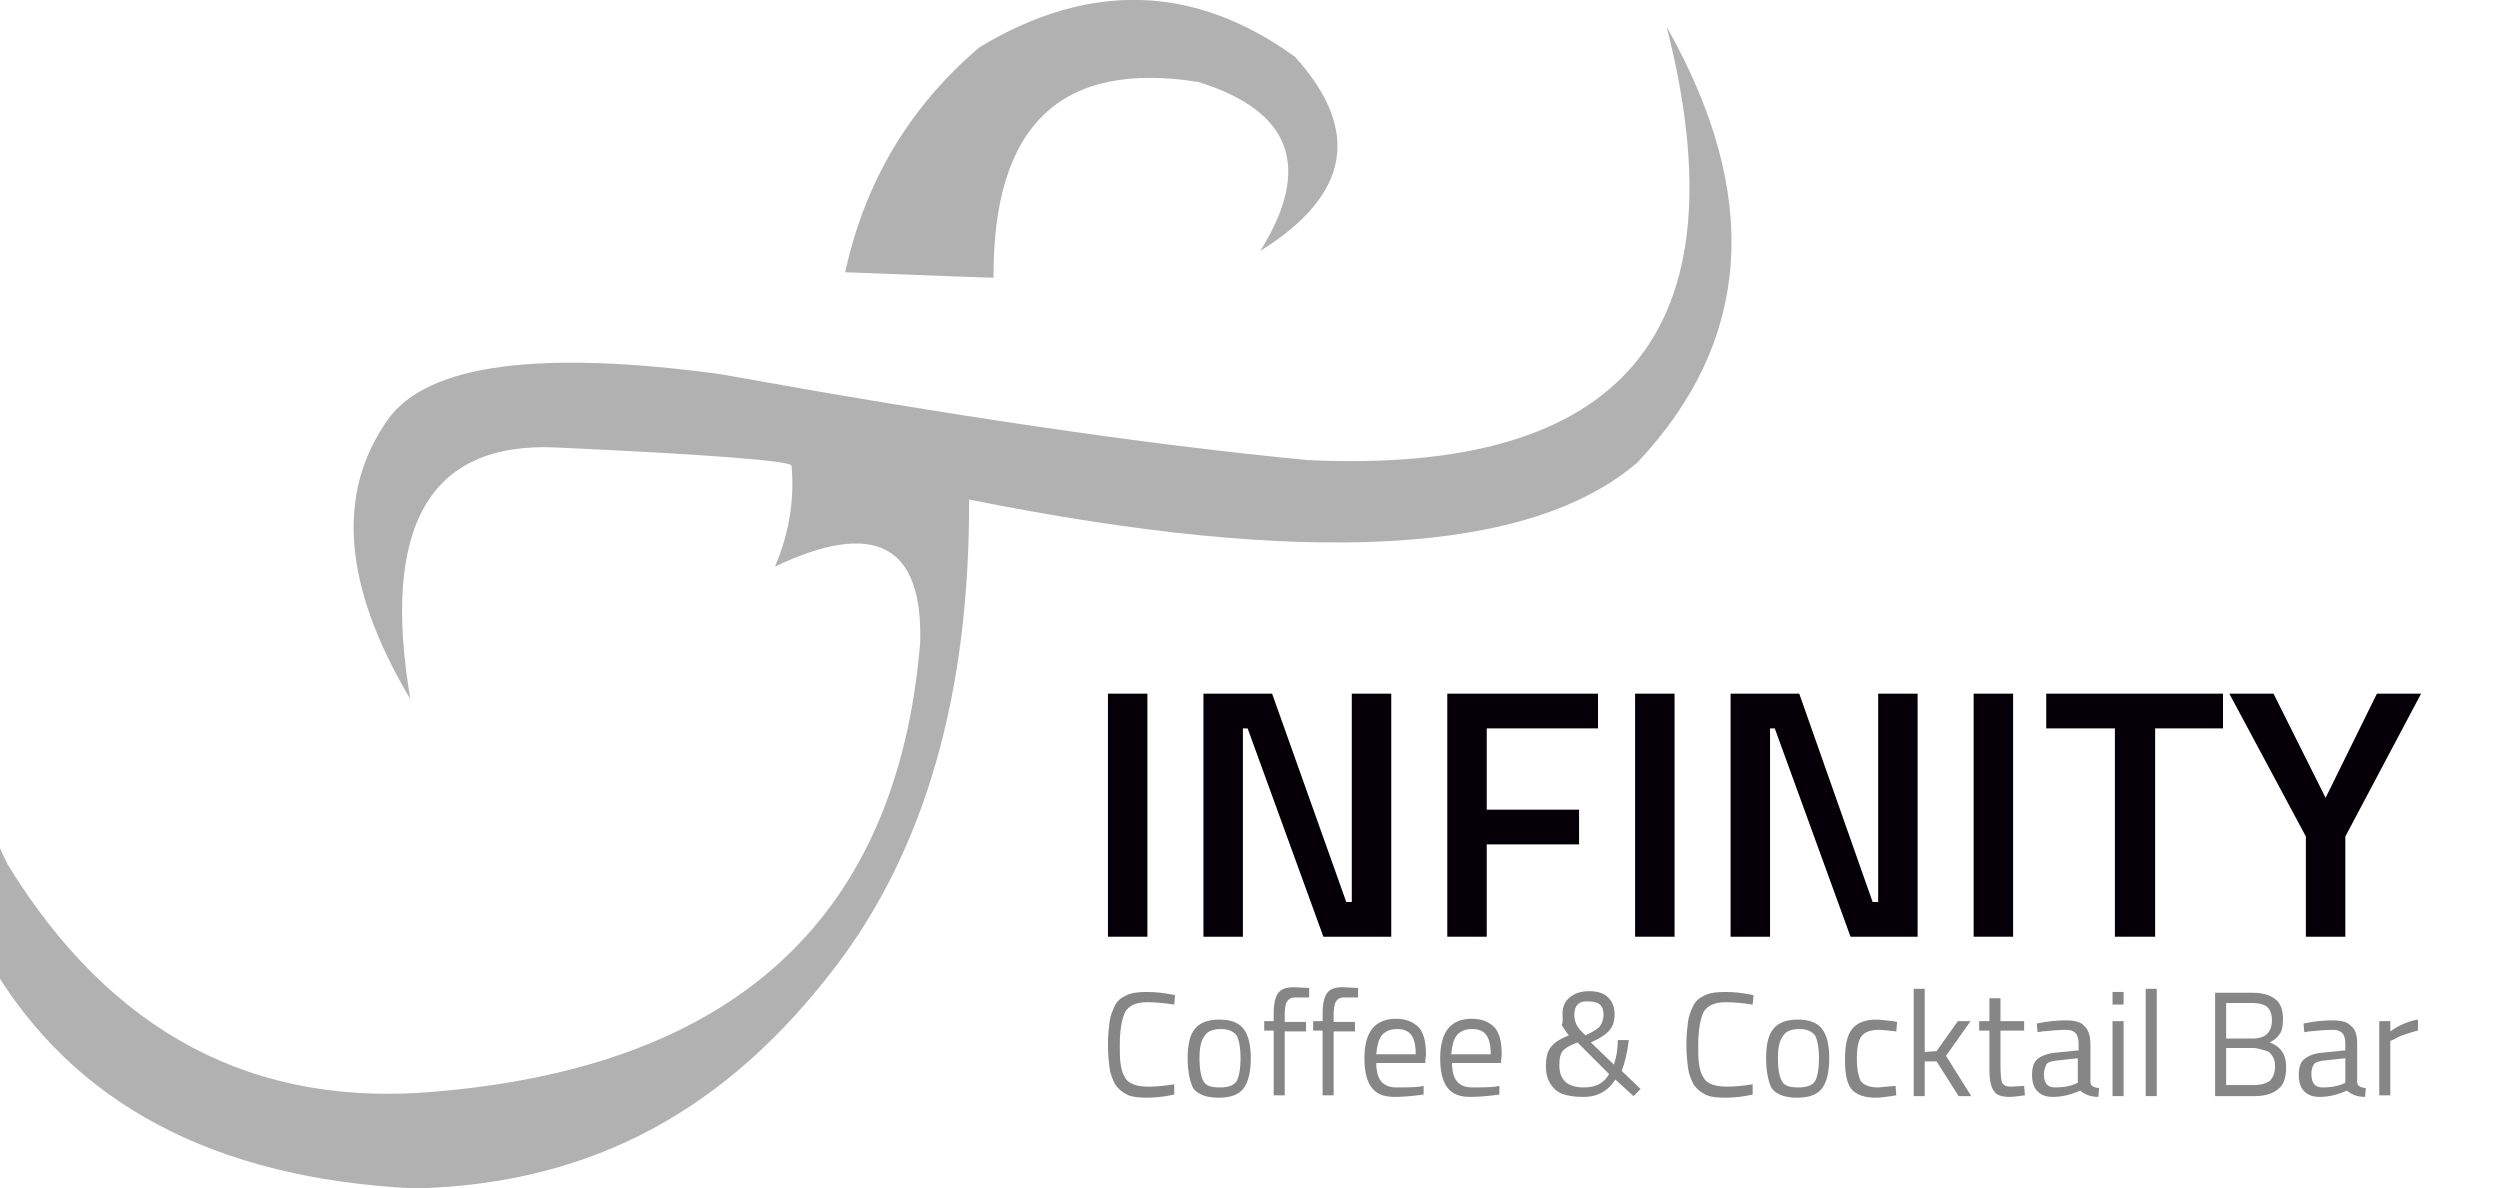 <?xml version="1.0" encoding="utf-8"?>
<!-- Generator: Adobe Illustrator 23.0.1, SVG Export Plug-In . SVG Version: 6.00 Build 0)  -->
<svg version="1.1" id="Vrstva_1" xmlns="http://www.w3.org/2000/svg" xmlns:xlink="http://www.w3.org/1999/xlink" x="0px" y="0px"
	 viewBox="0 0 31.68 15.06" style="enable-background:new 0 0 31.68 15.06;" xml:space="preserve">
<style type="text/css">
	.st0{fill-rule:evenodd;clip-rule:evenodd;fill:#B1B1B1;}
	.st1{fill:#050007;}
	.st2{fill:#868686;}
</style>
<g>
	<path class="st0" d="M4.92,5.31C4.25,6.25,4.35,7.43,5.2,8.86C4.83,6.67,5.44,5.6,7.04,5.67c1.97,0.09,2.97,0.17,2.99,0.23
		C10.07,6.33,10,6.76,9.82,7.18c1.26-0.6,1.88-0.28,1.84,0.97c-0.29,3.46-2.32,5.35-6.11,5.68c-2.33,0.22-4.14-0.74-5.45-2.87
		C-0.49,9.8-0.6,8.26-0.24,6.33c-1.05,1.81-1.01,3.76,0.11,5.86c1.04,1.79,2.84,2.75,5.4,2.87c2.27-0.06,3.95-1.02,5.31-2.8
		c1.14-1.49,1.71-3.47,1.7-5.93c4.28,0.86,7.11,0.7,8.47-0.47c1.45-1.54,1.58-3.38,0.37-5.52c0.98,3.85-0.53,5.68-4.55,5.49
		C14.48,5.63,12,5.26,9.12,4.74C6.82,4.43,5.42,4.62,4.92,5.31"/>
	<path class="st0" d="M12.41,0.6c-0.88,0.75-1.45,1.7-1.7,2.85c1.26,0.05,1.88,0.07,1.88,0.07c-0.01-1.94,0.86-2.76,2.6-2.48
		c1.18,0.37,1.44,1.08,0.78,2.14c1.14-0.71,1.28-1.53,0.44-2.46C15.14-0.2,13.8-0.24,12.41,0.6"/>
	<rect x="14.04" y="8.79" class="st1" width="0.5" height="3.08"/>
	<polygon class="st1" points="15.25,11.87 15.25,8.79 16.12,8.79 17.06,11.43 17.13,11.43 17.13,8.79 17.63,8.79 17.63,11.87 
		16.77,11.87 15.81,9.23 15.75,9.23 15.75,11.87 	"/>
	<polygon class="st1" points="18.34,11.87 18.34,8.79 20.25,8.79 20.25,9.23 18.84,9.23 18.84,10.26 20.01,10.26 20.01,10.7 
		18.84,10.7 18.84,11.87 	"/>
	<rect x="20.72" y="8.79" class="st1" width="0.5" height="3.08"/>
	<polygon class="st1" points="21.93,11.87 21.93,8.79 22.8,8.79 23.73,11.43 23.8,11.43 23.8,8.79 24.3,8.79 24.3,11.87 
		23.45,11.87 22.49,9.23 22.43,9.23 22.43,11.87 	"/>
	<rect x="25.01" y="8.79" class="st1" width="0.5" height="3.08"/>
	<polygon class="st1" points="25.93,9.23 25.93,8.79 28.17,8.79 28.17,9.23 27.31,9.23 27.31,11.87 26.8,11.87 26.8,9.23 	"/>
	<polygon class="st1" points="29.72,11.87 29.22,11.87 29.22,10.6 28.25,8.79 28.81,8.79 29.47,10.11 30.12,8.79 30.68,8.79 
		29.72,10.6 	"/>
	<path class="st2" d="M14.88,13.87c-0.13,0.03-0.25,0.04-0.35,0.04c-0.1,0-0.19-0.01-0.25-0.04c-0.06-0.03-0.11-0.07-0.15-0.13
		c-0.03-0.06-0.06-0.13-0.07-0.21c-0.01-0.08-0.02-0.17-0.02-0.29c0-0.12,0.01-0.21,0.02-0.29c0.01-0.08,0.04-0.15,0.07-0.21
		c0.03-0.06,0.08-0.1,0.15-0.13c0.06-0.03,0.15-0.04,0.25-0.04c0.1,0,0.22,0.01,0.36,0.04l-0.01,0.12
		c-0.13-0.02-0.24-0.03-0.34-0.03c-0.14,0-0.23,0.04-0.28,0.12c-0.04,0.08-0.07,0.22-0.07,0.42c0,0.1,0,0.18,0.01,0.24
		c0.01,0.06,0.02,0.12,0.05,0.16c0.02,0.05,0.06,0.08,0.11,0.1c0.05,0.02,0.11,0.03,0.2,0.03c0.09,0,0.19-0.01,0.32-0.03
		L14.88,13.87z"/>
	<path class="st2" d="M15.2,13.41c0,0.14,0.02,0.24,0.05,0.29c0.03,0.06,0.1,0.08,0.21,0.08s0.18-0.03,0.21-0.08
		s0.05-0.15,0.05-0.29c0-0.14-0.02-0.23-0.05-0.29c-0.04-0.05-0.1-0.08-0.2-0.08c-0.1,0-0.17,0.03-0.2,0.08
		C15.22,13.18,15.2,13.27,15.2,13.41 M15.05,13.41c0-0.17,0.03-0.3,0.09-0.37c0.06-0.08,0.17-0.12,0.31-0.12
		c0.15,0,0.25,0.04,0.31,0.12c0.06,0.08,0.09,0.2,0.09,0.37c0,0.17-0.03,0.3-0.09,0.38c-0.06,0.08-0.16,0.12-0.32,0.12
		c-0.15,0-0.26-0.04-0.32-0.12C15.08,13.71,15.05,13.58,15.05,13.41z"/>
	<path class="st2" d="M16.28,13.06v0.82h-0.14v-0.82h-0.12v-0.12h0.12v-0.09c0-0.13,0.02-0.22,0.06-0.27
		c0.04-0.05,0.1-0.07,0.2-0.07l0.19,0.01l0,0.12c-0.07,0-0.13,0-0.18,0c-0.05,0-0.08,0.02-0.1,0.05c-0.02,0.03-0.03,0.09-0.03,0.18
		v0.08h0.27v0.12H16.28z"/>
	<path class="st2" d="M16.9,13.06v0.82h-0.14v-0.82h-0.12v-0.12h0.12v-0.09c0-0.13,0.02-0.22,0.06-0.27c0.04-0.05,0.1-0.07,0.2-0.07
		l0.19,0.01l0,0.12c-0.07,0-0.13,0-0.18,0c-0.05,0-0.08,0.02-0.1,0.05c-0.02,0.03-0.03,0.09-0.03,0.18v0.08h0.27v0.12H16.9z"/>
	<path class="st2" d="M17.94,13.36c0-0.12-0.02-0.2-0.06-0.25c-0.04-0.05-0.1-0.07-0.18-0.07c-0.08,0-0.15,0.03-0.19,0.08
		c-0.04,0.05-0.06,0.13-0.07,0.24H17.94z M17.99,13.77l0.05-0.01l0,0.11c-0.14,0.02-0.27,0.03-0.37,0.03
		c-0.14,0-0.23-0.04-0.29-0.12c-0.06-0.08-0.09-0.2-0.09-0.37c0-0.33,0.13-0.5,0.4-0.5c0.13,0,0.22,0.04,0.29,0.11
		c0.06,0.07,0.09,0.18,0.09,0.34l-0.01,0.11h-0.62c0,0.1,0.02,0.18,0.06,0.23c0.04,0.05,0.1,0.08,0.2,0.08
		C17.8,13.78,17.89,13.78,17.99,13.77z"/>
	<path class="st2" d="M18.89,13.36c0-0.12-0.02-0.2-0.06-0.25c-0.04-0.05-0.1-0.07-0.18-0.07c-0.08,0-0.15,0.03-0.19,0.08
		c-0.04,0.05-0.06,0.13-0.07,0.24H18.89z M18.95,13.77L19,13.76l0,0.11c-0.14,0.02-0.27,0.03-0.37,0.03c-0.14,0-0.23-0.04-0.29-0.12
		c-0.06-0.08-0.09-0.2-0.09-0.37c0-0.33,0.13-0.5,0.4-0.5c0.13,0,0.22,0.04,0.29,0.11c0.06,0.07,0.09,0.18,0.09,0.34l-0.01,0.11
		H18.4c0,0.1,0.02,0.18,0.06,0.23c0.04,0.05,0.1,0.08,0.2,0.08C18.75,13.78,18.85,13.78,18.95,13.77z"/>
	<path class="st2" d="M19.95,12.86c0,0.08,0.03,0.15,0.09,0.21l0.05,0.05c0.09-0.04,0.15-0.08,0.18-0.11
		c0.03-0.04,0.05-0.09,0.05-0.15c0-0.12-0.06-0.17-0.19-0.17C20.01,12.68,19.95,12.74,19.95,12.86 M20.07,13.78
		c0.16,0,0.26-0.06,0.32-0.17l-0.4-0.4c-0.08,0.03-0.14,0.06-0.18,0.1c-0.04,0.04-0.05,0.11-0.05,0.19
		C19.76,13.69,19.87,13.78,20.07,13.78z M19.8,12.84c0-0.08,0.03-0.15,0.09-0.2c0.06-0.05,0.14-0.08,0.25-0.08
		c0.11,0,0.19,0.03,0.24,0.08c0.05,0.05,0.08,0.12,0.08,0.21s-0.02,0.16-0.07,0.21c-0.04,0.05-0.12,0.1-0.23,0.15l0.29,0.28
		c0.03-0.08,0.05-0.18,0.05-0.31l0.14,0c-0.02,0.16-0.05,0.29-0.09,0.39l0.24,0.23l-0.09,0.09l-0.23-0.21
		c-0.09,0.14-0.22,0.22-0.4,0.22c-0.18,0-0.3-0.03-0.37-0.1c-0.07-0.07-0.11-0.16-0.11-0.28c0-0.12,0.02-0.21,0.07-0.26
		c0.05-0.06,0.12-0.1,0.22-0.14c-0.04-0.05-0.07-0.1-0.09-0.13C19.81,12.95,19.8,12.9,19.8,12.84z"/>
	<path class="st2" d="M22.21,13.87c-0.13,0.03-0.25,0.04-0.35,0.04c-0.1,0-0.19-0.01-0.25-0.04c-0.06-0.03-0.11-0.07-0.15-0.13
		c-0.03-0.06-0.06-0.13-0.07-0.21c-0.01-0.08-0.02-0.17-0.02-0.29c0-0.12,0.01-0.21,0.02-0.29c0.01-0.08,0.04-0.15,0.07-0.21
		c0.03-0.06,0.08-0.1,0.15-0.13c0.06-0.03,0.15-0.04,0.25-0.04c0.1,0,0.22,0.01,0.36,0.04l-0.01,0.12
		c-0.13-0.02-0.24-0.03-0.34-0.03c-0.14,0-0.23,0.04-0.28,0.12c-0.04,0.08-0.07,0.22-0.07,0.42c0,0.1,0,0.18,0.01,0.24
		c0.01,0.06,0.02,0.12,0.05,0.16c0.02,0.05,0.06,0.08,0.11,0.1c0.05,0.02,0.11,0.03,0.2,0.03c0.09,0,0.19-0.01,0.32-0.03
		L22.21,13.87z"/>
	<path class="st2" d="M22.53,13.41c0,0.14,0.02,0.24,0.05,0.29c0.03,0.06,0.1,0.08,0.21,0.08c0.11,0,0.18-0.03,0.21-0.08
		c0.03-0.05,0.05-0.15,0.05-0.29c0-0.14-0.02-0.23-0.05-0.29c-0.04-0.05-0.1-0.08-0.2-0.08c-0.1,0-0.17,0.03-0.2,0.08
		C22.55,13.18,22.53,13.27,22.53,13.41 M22.38,13.41c0-0.17,0.03-0.3,0.09-0.37c0.06-0.08,0.17-0.12,0.31-0.12
		c0.15,0,0.25,0.04,0.31,0.12c0.06,0.08,0.09,0.2,0.09,0.37c0,0.17-0.03,0.3-0.09,0.38c-0.06,0.08-0.16,0.12-0.32,0.12
		c-0.15,0-0.26-0.04-0.32-0.12C22.41,13.71,22.38,13.58,22.38,13.41z"/>
	<path class="st2" d="M23.78,12.92c0.04,0,0.11,0.01,0.21,0.02l0.05,0.01l-0.01,0.12c-0.1-0.01-0.18-0.02-0.22-0.02
		c-0.11,0-0.18,0.03-0.22,0.08c-0.04,0.05-0.06,0.15-0.06,0.28c0,0.14,0.02,0.23,0.05,0.29c0.04,0.05,0.11,0.08,0.22,0.08l0.22-0.02
		l0.01,0.12c-0.12,0.02-0.21,0.03-0.26,0.03c-0.15,0-0.25-0.04-0.31-0.11c-0.06-0.08-0.08-0.2-0.08-0.38c0-0.18,0.03-0.31,0.09-0.38
		C23.53,12.96,23.64,12.92,23.78,12.92"/>
	<polygon class="st2" points="24.39,13.89 24.25,13.89 24.25,12.53 24.39,12.53 24.39,13.33 24.54,13.32 24.81,12.94 24.97,12.94 
		24.66,13.38 24.98,13.89 24.82,13.89 24.54,13.45 24.39,13.45 	"/>
	<path class="st2" d="M25.65,13.06h-0.3v0.45c0,0.11,0.01,0.18,0.02,0.21c0.02,0.03,0.05,0.05,0.11,0.05l0.17-0.01l0.01,0.12
		c-0.08,0.01-0.15,0.02-0.19,0.02c-0.1,0-0.17-0.02-0.2-0.07c-0.04-0.05-0.06-0.14-0.06-0.27v-0.5h-0.13v-0.12h0.13v-0.29h0.14v0.29
		h0.3V13.06z"/>
	<path class="st2" d="M25.9,13.61c0,0.12,0.05,0.17,0.14,0.17c0.09,0,0.17-0.01,0.25-0.04l0.04-0.02v-0.31l-0.28,0.03
		c-0.06,0.01-0.1,0.02-0.12,0.05C25.92,13.52,25.9,13.56,25.9,13.61 M26.49,13.23v0.48c0,0.05,0.04,0.07,0.11,0.08l-0.01,0.11
		c-0.1,0-0.17-0.03-0.23-0.08c-0.11,0.05-0.23,0.08-0.34,0.08c-0.09,0-0.15-0.02-0.2-0.07c-0.05-0.05-0.07-0.12-0.07-0.21
		c0-0.09,0.02-0.16,0.07-0.2c0.05-0.04,0.12-0.07,0.22-0.08l0.3-0.03v-0.08c0-0.06-0.01-0.11-0.04-0.14
		c-0.03-0.03-0.07-0.04-0.11-0.04c-0.1,0-0.21,0.01-0.31,0.02l-0.06,0.01l-0.01-0.11c0.14-0.03,0.26-0.04,0.37-0.04
		c0.11,0,0.19,0.02,0.23,0.07C26.46,13.04,26.49,13.12,26.49,13.23z"/>
	<path class="st2" d="M26.77,12.73v-0.16h0.14v0.16H26.77z M26.77,13.89v-0.95h0.14v0.95H26.77z"/>
	<rect x="27.19" y="12.53" class="st2" width="0.14" height="1.36"/>
	<path class="st2" d="M28.53,12.71h-0.32v0.45h0.34c0.08,0,0.14-0.02,0.18-0.06c0.04-0.04,0.06-0.1,0.06-0.17
		c0-0.08-0.02-0.13-0.06-0.17C28.68,12.72,28.61,12.71,28.53,12.71 M28.55,13.28h-0.34v0.47h0.35c0.09,0,0.15-0.02,0.2-0.05
		c0.04-0.04,0.07-0.1,0.07-0.19c0-0.05-0.01-0.09-0.03-0.12c-0.02-0.03-0.04-0.06-0.07-0.07C28.66,13.3,28.6,13.28,28.55,13.28z
		 M28.06,12.58h0.48c0.13,0,0.23,0.03,0.29,0.08c0.07,0.05,0.1,0.14,0.1,0.25c0,0.08-0.01,0.15-0.04,0.19
		c-0.03,0.05-0.07,0.08-0.13,0.11c0.14,0.05,0.21,0.15,0.21,0.31c0,0.13-0.03,0.23-0.1,0.28c-0.07,0.06-0.17,0.09-0.3,0.09h-0.5
		V12.58z"/>
	<path class="st2" d="M29.29,13.61c0,0.12,0.05,0.17,0.14,0.17c0.09,0,0.17-0.01,0.25-0.04l0.04-0.02v-0.31l-0.28,0.03
		c-0.06,0.01-0.1,0.02-0.12,0.05C29.3,13.52,29.29,13.56,29.29,13.61 M29.87,13.23v0.48c0,0.05,0.04,0.07,0.11,0.08l-0.01,0.11
		c-0.1,0-0.17-0.03-0.23-0.08c-0.11,0.05-0.23,0.08-0.34,0.08c-0.09,0-0.15-0.02-0.2-0.07c-0.05-0.05-0.07-0.12-0.07-0.21
		c0-0.09,0.02-0.16,0.07-0.2c0.05-0.04,0.12-0.07,0.22-0.08l0.3-0.03v-0.08c0-0.06-0.01-0.11-0.04-0.14
		c-0.03-0.03-0.07-0.04-0.11-0.04c-0.1,0-0.21,0.01-0.31,0.02l-0.06,0.01l-0.01-0.11c0.14-0.03,0.26-0.04,0.37-0.04
		c0.11,0,0.19,0.02,0.23,0.07C29.85,13.04,29.87,13.12,29.87,13.23z"/>
	<path class="st2" d="M30.15,13.89v-0.95h0.14v0.13c0.11-0.08,0.23-0.13,0.35-0.15v0.14c-0.05,0.01-0.11,0.03-0.17,0.05
		c-0.06,0.02-0.1,0.04-0.13,0.06l-0.05,0.02v0.69H30.15z"/>
</g>
</svg>
